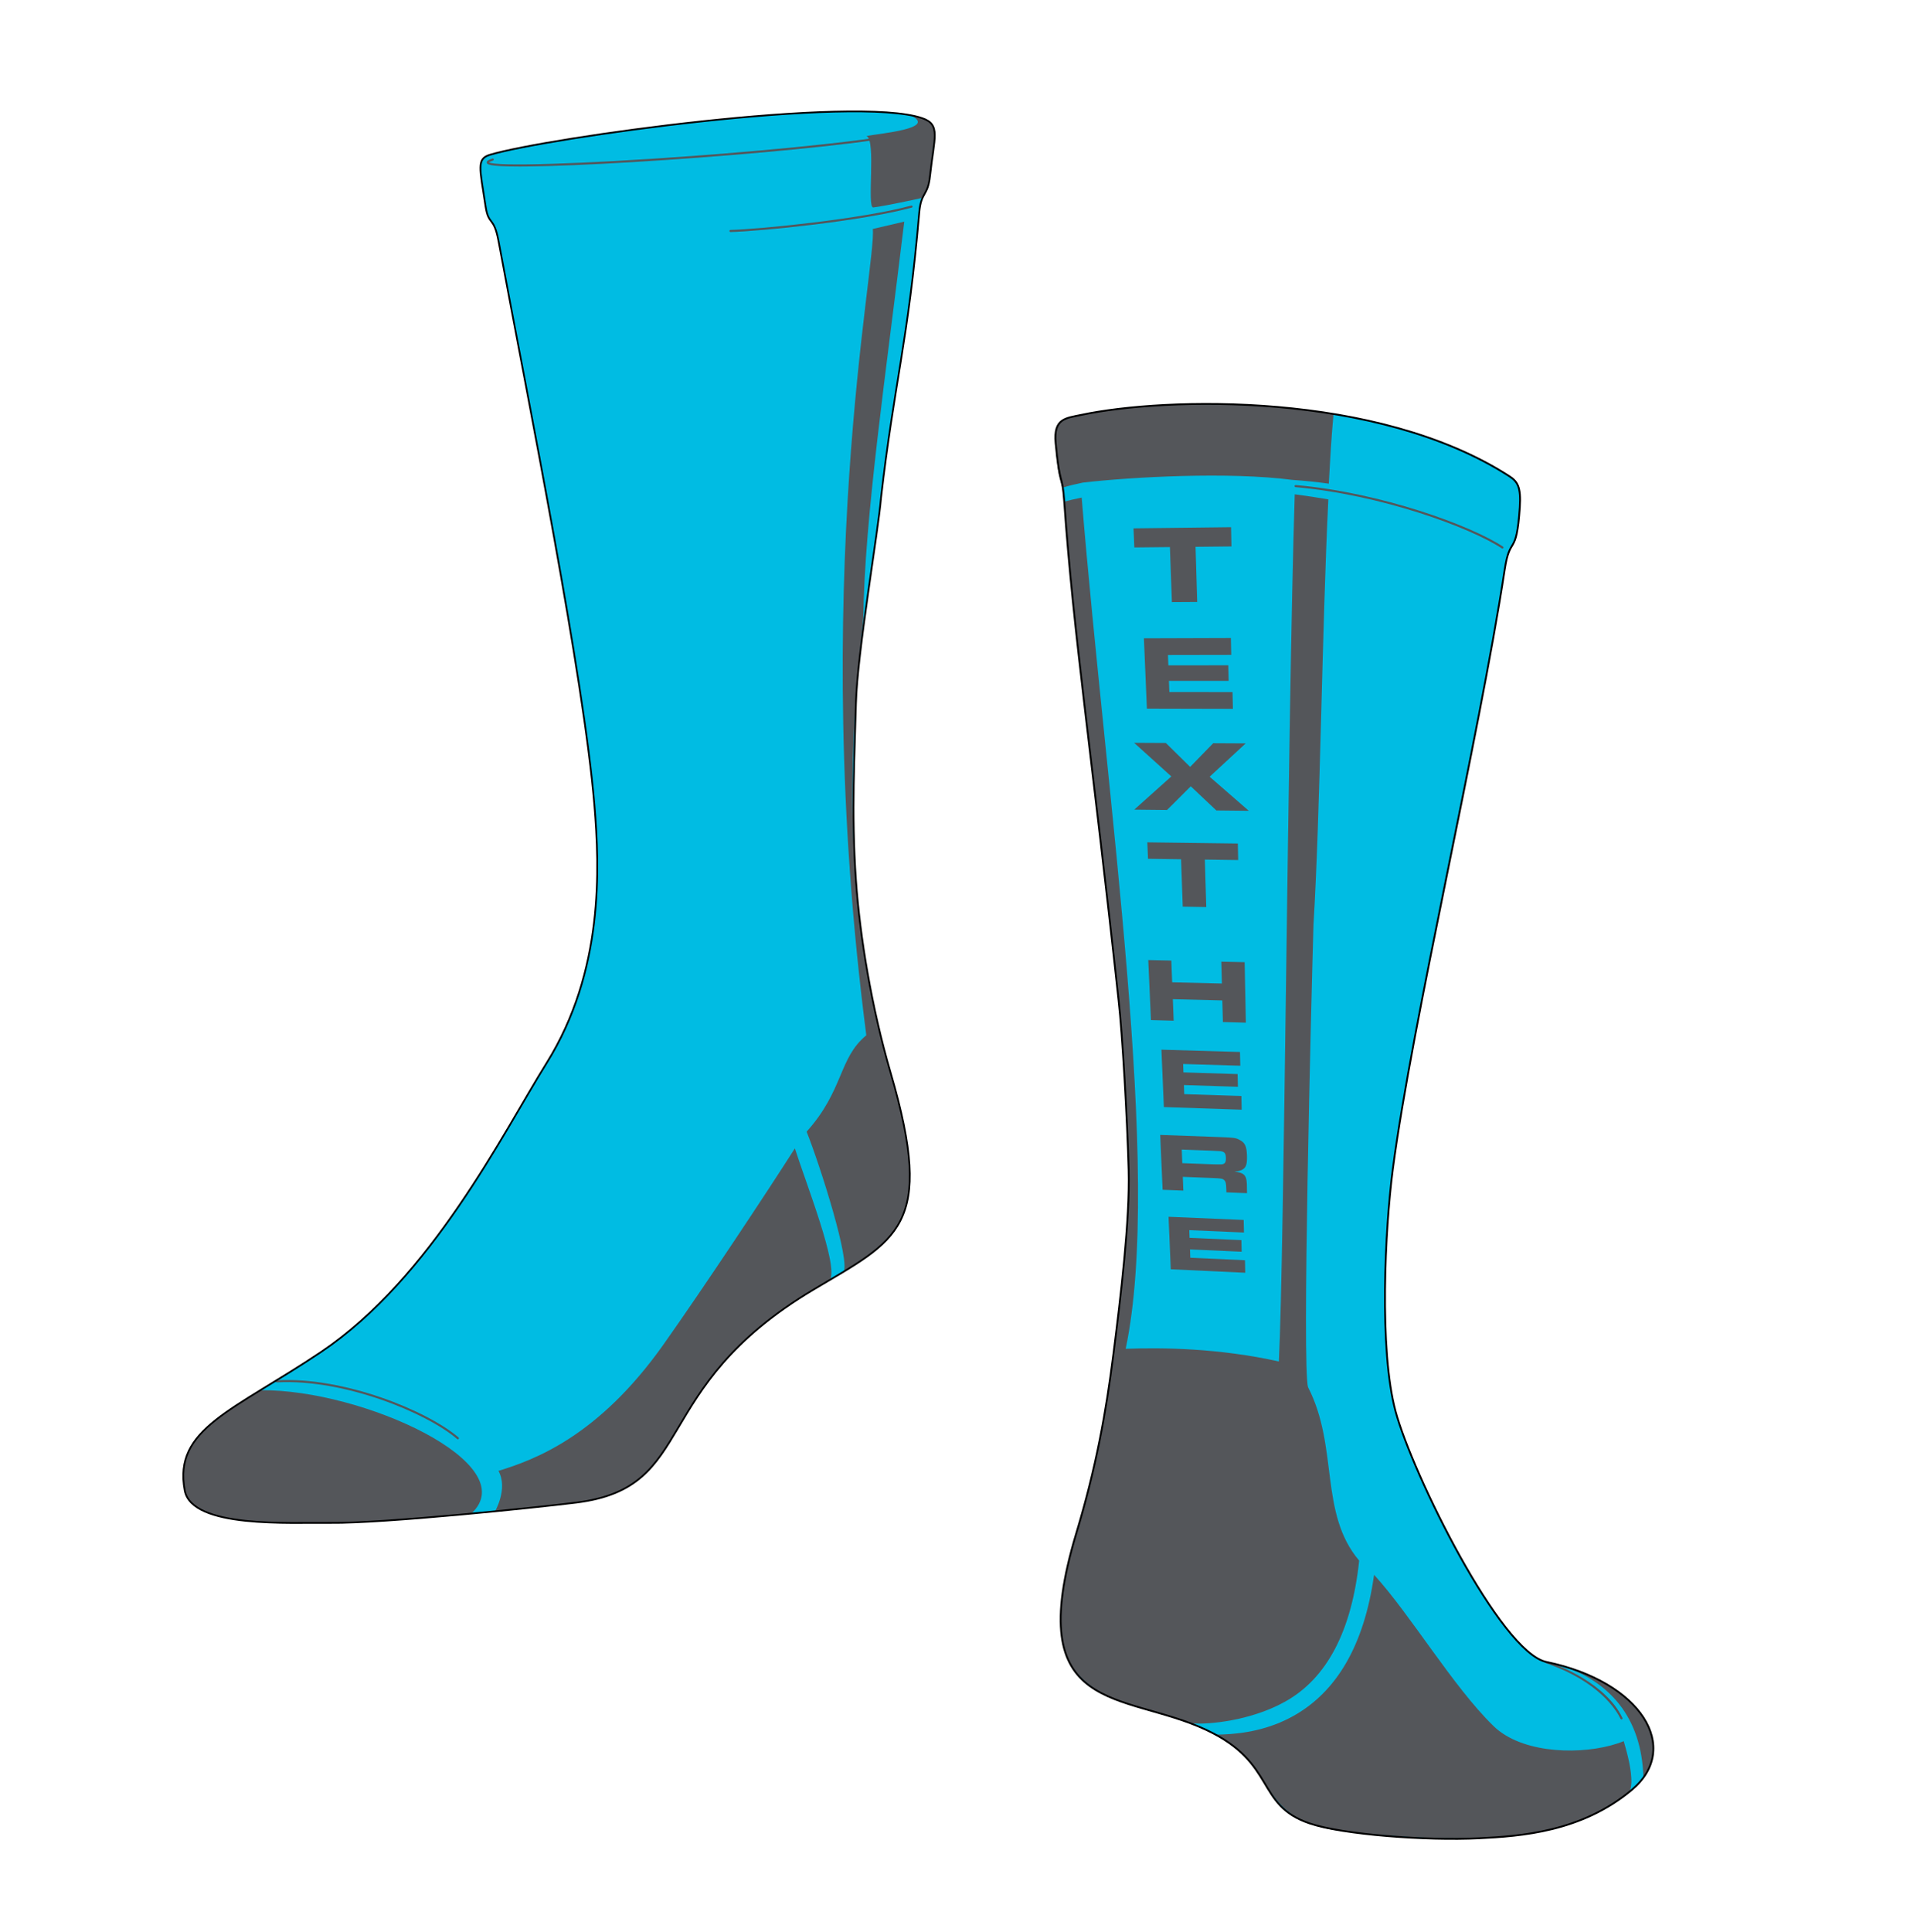 <?xml version="1.0" encoding="UTF-8" standalone="no"?>
<svg
   xmlns:dc="http://purl.org/dc/elements/1.1/"
   xmlns:cc="http://creativecommons.org/ns#"
   xmlns:rdf="http://www.w3.org/1999/02/22-rdf-syntax-ns#"
   xmlns:svg="http://www.w3.org/2000/svg"
   xmlns="http://www.w3.org/2000/svg"
   viewBox="0 0 1216.829 1225.915"
   height="1149.295"
   width="1140.777"
   xml:space="preserve"
   id="svg10"
   version="1.1"><defs
     id="defs14"><clipPath
       id="clipPath26"
       clipPathUnits="userSpaceOnUse"><path
         id="path24"
         d="M 0,919.436 H 912.622 V 0 H 0 Z" /></clipPath></defs><g
     transform="matrix(1.333,0,0,-1.333,0,1225.915)"
     id="g18"><g
       id="g20"><g
         clip-path="url(#clipPath26)"
         id="g22"><g
           transform="translate(782.549,73.056)"
           id="g28"><path
             id="path30"
             style="fill:#00bce3;fill-opacity:1;fill-rule:nonzero;stroke:none" class="color0"
             d="m 0,0 c 0.008,0.1 0.011,0.201 0.017,0.302 14.49,19.788 -5.138,46.594 -46.155,55.07 -21.969,4.54 -63.981,89.957 -71.874,119.393 -7.892,29.437 -5.012,86.806 -1.285,115.255 9.171,70.025 40.998,204.812 53.283,285.48 2.556,16.791 5.561,5.472 7.17,29.595 0.651,9.777 -1.131,12.293 -5.066,14.851 -48.953,31.82 -139.453,42.403 -207.037,28.403 -4.913,-1.017 -9.891,-2.216 -9,-13.5 1.5,-19 3.224,-13.184 4.182,-27.057 4.352,-63.004 13.292,-121.325 25.898,-237.662 1.789,-15.419 4.119,-56.746 4.755,-80.535 0.635,-23.789 -3.77,-60.299 -7.259,-87.75 -3.49,-27.452 -8.11,-53.482 -17.634,-85.13 -26.32,-87.457 22.35,-75.116 61.894,-93.696 33.672,-15.82 23.139,-35.734 49.284,-44.536 15.618,-5.257 55.288,-8.294 80.723,-7.02 19.294,0.967 47.896,2.866 71.763,22.343 -0.028,-0.106 -0.053,-0.214 -0.087,-0.315 0.364,0.305 0.719,0.62 1.077,0.932 l 4.032,3.919 c 0.029,0.093 0.064,0.236 0.1,0.396 0.115,0.136 0.229,0.271 0.34,0.408 z" /></g><g
           transform="translate(387.113,305.548)"
           id="g32"><path
             id="path34"
             style="fill:#00bce3;fill-opacity:1;fill-rule:nonzero;stroke:none" class="color0"
             d="m 0,0 c 40.222,24.017 58.576,29.571 36.965,103.498 -9.055,30.976 -14.602,64.624 -16.493,91.555 -2.274,32.414 -0.551,60.96 0,84.164 0.57,23.883 10.746,82.717 11.941,97.81 6.257,54.593 12.929,74.458 18.2,135.911 0.852,9.952 4.071,7.63 5.118,17.345 1.99,18.482 5.267,24.518 -3.697,27.58 -32.471,11.089 -178.492,-9.312 -205.788,-17.415 -6.53,-1.939 -4.906,-6.184 -2.133,-24.524 1.433,-9.47 3.912,-4.407 6.185,-16.633 14.565,-78.271 40.519,-206.996 45.637,-268.412 2.506,-30.081 4.55,-79.044 -22.746,-122.831 C -147.763,74.44 -181.636,5.772 -234.29,-29.569 c -41.513,-27.867 -70.515,-36.396 -64.829,-65.966 3.471,-18.045 50.11,-15.112 69.378,-15.357 25.114,-0.316 98.947,7.396 117.146,9.668 C -54.449,-93.956 -79.044,-47.199 0,0" /></g><g
           transform="translate(786.955,91.258)"
           id="g36"><path
             id="path38"
             style="fill:#54565a;fill-opacity:1;fill-rule:nonzero;stroke:none" class="color3"
             d="M 0,0 C -0.038,0.25 -0.089,0.498 -0.137,0.738 -0.088,0.488 -0.038,0.25 0,0" /></g><g
           transform="translate(786.601,92.95)"
           id="g40"><path
             id="path42"
             style="fill:#54565a;fill-opacity:1;fill-rule:nonzero;stroke:none" class="color3"
             d="M 0,0 C -0.105,0.438 -0.233,0.883 -0.371,1.329 -0.233,0.883 -0.105,0.446 0,0" /></g><g
           transform="translate(785.97,95.112)"
           id="g44"><path
             id="path46"
             style="fill:#54565a;fill-opacity:1;fill-rule:nonzero;stroke:none" class="color3"
             d="M 0,0 C -0.09,0.258 -0.18,0.515 -0.28,0.771 -0.18,0.515 -0.09,0.258 0,0" /></g><g
           transform="translate(783.611,100.298)"
           id="g48"><path
             id="path50"
             style="fill:#54565a;fill-opacity:1;fill-rule:nonzero;stroke:none" class="color3"
             d="M 0,0 C 0.234,-0.402 0.451,-0.806 0.655,-1.209 0.451,-0.806 0.225,-0.403 0,0" /></g><g
           transform="translate(783.395,100.67)"
           id="g52"><path
             id="path54"
             style="fill:#54565a;fill-opacity:1;fill-rule:nonzero;stroke:none" class="color3"
             d="M 0,0 C -0.266,0.452 -0.534,0.894 -0.822,1.333 -0.534,0.894 -0.256,0.442 0,0" /></g><g
           transform="translate(782.573,102.003)"
           id="g56"><path
             id="path58"
             style="fill:#54565a;fill-opacity:1;fill-rule:nonzero;stroke:none" class="color3"
             d="M 0,0 C -0.168,0.255 -0.339,0.51 -0.508,0.754 -0.328,0.5 -0.158,0.256 0,0" /></g><g
           transform="translate(782.065,102.757)"
           id="g60"><path
             id="path62"
             style="fill:#54565a;fill-opacity:1;fill-rule:nonzero;stroke:none" class="color3"
             d="M 0,0 C -0.148,0.224 -0.307,0.45 -0.466,0.674 -0.307,0.45 -0.148,0.224 0,0" /></g><g
           transform="translate(780.976,104.27)"
           id="g64"><path
             id="path66"
             style="fill:#54565a;fill-opacity:1;fill-rule:nonzero;stroke:none" class="color3"
             d="M 0,0 C -0.369,0.487 -0.749,0.965 -1.157,1.452 -0.749,0.976 -0.369,0.487 0,0" /></g><g
           transform="translate(779.745,105.818)"
           id="g68"><path
             id="path70"
             style="fill:#54565a;fill-opacity:1;fill-rule:nonzero;stroke:none" class="color3"
             d="M 0,0 C -0.379,0.447 -0.777,0.893 -1.173,1.34 -0.777,0.903 -0.379,0.458 0,0" /></g><g
           transform="translate(775.749,110.001)"
           id="g72"><path
             id="path74"
             style="fill:#54565a;fill-opacity:1;fill-rule:nonzero;stroke:none" class="color3"
             d="M 0,0 C -0.25,0.233 -0.51,0.462 -0.768,0.694 -0.51,0.462 -0.25,0.233 0,0" /></g><g
           transform="translate(774.981,110.694)"
           id="g76"><path
             id="path78"
             style="fill:#54565a;fill-opacity:1;fill-rule:nonzero;stroke:none" class="color3"
             d="M 0,0 C -0.248,0.231 -0.518,0.451 -0.778,0.683 -0.508,0.462 -0.248,0.231 0,0" /></g><g
           transform="translate(772.301,112.941)"
           id="g80"><path
             id="path82"
             style="fill:#54565a;fill-opacity:1;fill-rule:nonzero;stroke:none" class="color3"
             d="M 0,0 C -0.454,0.354 -0.908,0.698 -1.383,1.051 -0.909,0.708 -0.444,0.354 0,0" /></g><g
           transform="translate(769.95,114.687)"
           id="g84"><path
             id="path86"
             style="fill:#54565a;fill-opacity:1;fill-rule:nonzero;stroke:none" class="color3"
             d="M 0,0 C -0.299,0.221 -0.609,0.429 -0.916,0.649 -0.609,0.439 -0.299,0.221 0,0" /></g><g
           transform="translate(768.087,115.962)"
           id="g88"><path
             id="path90"
             style="fill:#54565a;fill-opacity:1;fill-rule:nonzero;stroke:none" class="color3"
             d="M 0,0 C -0.628,0.419 -1.273,0.824 -1.94,1.231 -1.284,0.834 -0.628,0.419 0,0" /></g><g
           transform="translate(754.958,122.832)"
           id="g92"><path
             id="path94"
             style="fill:#54565a;fill-opacity:1;fill-rule:nonzero;stroke:none" class="color3"
             d="M 0,0 C -0.337,0.138 -0.672,0.276 -1.008,0.403 -0.672,0.276 -0.337,0.138 0,0" /></g><g
           transform="translate(751.458,124.186)"
           id="g96"><path
             id="path98"
             style="fill:#54565a;fill-opacity:1;fill-rule:nonzero;stroke:none" class="color3"
             d="M 0,0 C -0.416,0.155 -0.844,0.309 -1.27,0.454 -0.844,0.309 -0.416,0.155 0,0" /></g><g
           transform="translate(616.852,724.989)"
           id="g100"><path
             id="path102"
             style="fill:#54565a;fill-opacity:1;fill-rule:nonzero;stroke:none" class="color3"
             d="m 0,0 c 5.833,-0.75 13.575,-1.812 18.135,-2.578 -1.198,-13.731 -1.432,-19.209 -2.229,-33.013 -5.557,0.774 -11.333,1.385 -17.314,1.791 -30.084,3.951 -76.6,1.41 -99.766,-1.276 -3.183,-0.702 -6.73,-1.418 -9.826,-2.481 -1.14,4.639 -2.333,5.224 -3.167,21.724 -0.428,8.485 0.417,9.5 8.167,12 10.917,3.416 53.5,9.25 106,3.833" /></g><g
           transform="translate(600.358,73.689)"
           id="g104"><path
             id="path106"
             style="fill:#54565a;fill-opacity:1;fill-rule:nonzero;stroke:none" class="color3"
             d="M 0,0 C -0.225,0.353 -0.449,0.706 -0.672,1.058 -0.438,0.706 -0.215,0.354 0,0" /></g><g
           transform="translate(599.526,75.001)"
           id="g108"><path
             id="path110"
             style="fill:#54565a;fill-opacity:1;fill-rule:nonzero;stroke:none" class="color3"
             d="M 0,0 C -0.415,0.627 -0.828,1.253 -1.263,1.878 -0.818,1.253 -0.405,0.628 0,0" /></g><g
           transform="translate(598.263,76.879)"
           id="g112"><path
             id="path114"
             style="fill:#54565a;fill-opacity:1;fill-rule:nonzero;stroke:none" class="color3"
             d="M 0,0 C -0.477,0.684 -0.963,1.358 -1.479,2.041 -0.963,1.358 -0.466,0.676 0,0" /></g><g
           transform="translate(595.774,80.196)"
           id="g116"><path
             id="path118"
             style="fill:#54565a;fill-opacity:1;fill-rule:nonzero;stroke:none" class="color3"
             d="M 0,0 C -0.272,0.331 -0.546,0.671 -0.839,1.002 -0.546,0.671 -0.263,0.331 0,0" /></g><g
           transform="translate(594.935,81.198)"
           id="g120"><path
             id="path122"
             style="fill:#54565a;fill-opacity:1;fill-rule:nonzero;stroke:none" class="color3"
             d="M 0,0 C -0.252,0.301 -0.513,0.592 -0.775,0.893 -0.504,0.592 -0.242,0.301 0,0" /></g><g
           transform="translate(567.988,99.16)"
           id="g124"><path
             id="path126"
             style="fill:#54565a;fill-opacity:1;fill-rule:nonzero;stroke:none" class="color3"
             d="m 0,0 c 7.683,-0.508 27.684,1.242 44.198,10.516 19.734,11.083 31.513,33.624 35.036,67.023 -19.171,22.577 -9.664,53.933 -24.327,82.524 -2.936,9.115 1.433,180.786 2.567,220.245 3.255,53.209 4.092,142.222 7.082,202.452 -5.493,0.941 -10.821,1.735 -16.01,2.417 -3.4,-108.343 -4.934,-360.814 -7.561,-412.841 -28.512,6.344 -55.455,6.686 -72.935,6.035 17.673,83.843 -8.98,259.457 -20.961,405.247 -3.375,-0.691 -6.16,-1.36 -8.293,-1.93 4.352,-63.004 13.292,-121.325 25.898,-237.662 1.787,-15.425 4.119,-56.746 4.755,-80.535 0.634,-23.789 -3.77,-60.299 -7.26,-87.751 -3.489,-27.452 -8.114,-53.482 -17.634,-85.129 -6.406,-21.285 -9.55,-40.428 -5.858,-54.949 3.75,-14.75 18.778,-22.76 28.667,-25.75 C -8.386,2.578 0,0 0,0" /></g><g
           transform="translate(787.293,88.102)"
           id="g128"><path
             id="path130"
             style="fill:#54565a;fill-opacity:1;fill-rule:nonzero;stroke:none" class="color3"
             d="m 0,0 c -0.01,0.261 -0.019,0.521 -0.039,0.781 -0.034,0.389 -0.068,0.77 -0.114,1.159 -0.046,0.41 -0.11,0.818 -0.185,1.216 -0.038,0.25 -0.089,0.498 -0.137,0.737 -0.026,0.159 -0.062,0.298 -0.097,0.448 -0.037,0.169 -0.072,0.338 -0.12,0.507 -0.105,0.438 -0.233,0.882 -0.37,1.329 -0.081,0.278 -0.172,0.556 -0.261,0.833 -0.09,0.258 -0.18,0.515 -0.28,0.77 -0.4,1.079 -0.871,2.145 -1.423,3.207 -0.205,0.403 -0.43,0.806 -0.656,1.209 -0.066,0.128 -0.139,0.256 -0.215,0.372 -0.267,0.452 -0.534,0.894 -0.822,1.333 -0.169,0.255 -0.339,0.51 -0.509,0.754 -0.148,0.224 -0.307,0.45 -0.466,0.674 -0.2,0.284 -0.413,0.566 -0.623,0.839 -0.368,0.487 -0.748,0.965 -1.156,1.452 -0.022,0.027 -0.052,0.057 -0.074,0.096 -0.379,0.448 -0.777,0.894 -1.173,1.34 -0.879,0.97 -1.827,1.919 -2.824,2.843 -0.25,0.233 -0.509,0.462 -0.768,0.694 -0.248,0.231 -0.517,0.45 -0.777,0.683 -0.611,0.528 -1.241,1.046 -1.903,1.563 -0.454,0.354 -0.908,0.698 -1.383,1.051 -0.318,0.239 -0.639,0.467 -0.967,0.696 -0.299,0.22 -0.609,0.428 -0.917,0.648 -0.308,0.209 -0.627,0.418 -0.946,0.626 -0.628,0.418 -1.274,0.824 -1.94,1.231 -3.366,2.061 -7.106,3.957 -11.19,5.639 -0.336,0.138 -0.671,0.276 -1.008,0.404 -0.814,0.33 -1.648,0.64 -2.492,0.95 -0.416,0.155 -0.844,0.309 -1.269,0.454 -2.226,0.78 -4.549,1.504 -6.949,2.158 22.715,-7.401 38.55,-24.33 39.327,-53.431 0.038,0.052 0.079,0.103 0.117,0.156 0.304,0.413 0.589,0.844 0.864,1.265 0.152,0.237 0.303,0.482 0.445,0.729 0.405,0.677 0.769,1.362 1.106,2.056 0.158,0.337 0.307,0.664 0.445,0.999 0.009,0.031 0.027,0.061 0.046,0.102 0.128,0.316 0.247,0.621 0.356,0.936 0.055,0.132 0.1,0.254 0.136,0.385 0.2,0.57 0.368,1.137 0.518,1.715 0.08,0.284 0.139,0.566 0.197,0.85 0.106,0.424 0.181,0.839 0.245,1.262 0.049,0.292 0.09,0.575 0.118,0.867 0.054,0.453 0.096,0.916 0.12,1.366 0.018,0.322 0.026,0.654 0.023,0.985 C 0.016,-0.711 0.013,-0.359 0,0" /></g><g
           transform="translate(579.142,93.896)"
           id="g132"><path
             id="path134"
             style="fill:#54565a;fill-opacity:1;fill-rule:nonzero;stroke:none" class="color3"
             d="m 0,0 c 0.678,-0.036 1.689,-0.016 3.358,0.046 9.5,0.354 21.738,2.243 33.54,8.871 20.659,11.602 33.458,33.861 38.144,66.214 0.044,0.305 0.092,0.604 0.135,0.911 17.447,-19.118 37.582,-53.178 56.651,-71.786 0.469,-0.472 0.96,-0.926 1.466,-1.367 0.278,-0.242 0.571,-0.471 0.86,-0.704 0.213,-0.172 0.421,-0.348 0.64,-0.514 0.461,-0.354 0.938,-0.692 1.423,-1.024 0.015,-0.01 0.03,-0.021 0.045,-0.031 15.557,-10.608 42.691,-9.962 57.801,-3.777 1.637,-5.707 3.872,-13.743 3.622,-19.935 -0.087,-1.393 -0.306,-2.703 -0.707,-3.878 C 175.793,-43.241 148.793,-55.741 60.627,-46.074 19.496,-41.565 29.793,-16.574 0,0" /></g><g
           transform="translate(395.237,310.35)"
           id="g136"><path
             id="path138"
             style="fill:#54565a;fill-opacity:1;fill-rule:nonzero;stroke:none" class="color3"
             d="m 0,0 c -2.596,-1.53 -5.305,-3.122 -8.122,-4.803 -2.837,-1.694 -5.543,-3.388 -8.121,-5.083 -0.23,-0.151 -0.451,-0.291 -0.681,-0.443 -0.03,-0.018 -0.062,-0.049 -0.101,-0.069 -45.22,-29.939 -51.547,-59.077 -66.838,-77.386 -15.272,-17.911 -28.272,-17.411 -75.772,-22.661 0,0 6.5,11 1.75,19.5 17,5.25 47.5,16.25 78.563,60.134 19.251,27.197 49.513,72.867 62.596,93.424 C -11.385,45.805 4.135,6.695 0,0" /></g><g
           transform="translate(123.957,257.81)"
           id="g140"><path
             id="path142"
             style="fill:#54565a;fill-opacity:1;fill-rule:nonzero;stroke:none" class="color3"
             d="m 0,0 c 48.839,0.53 126.066,-35.153 100.457,-58.746 -0.03,-0.011 -0.071,-0.011 -0.1,-0.011 -1.444,-0.14 -2.898,-0.27 -4.361,-0.411 -1.224,-0.109 -2.448,-0.221 -3.671,-0.33 -0.973,-0.091 -1.946,-0.171 -2.929,-0.261 -3.879,-0.341 -7.759,-0.672 -11.579,-0.983 -1.234,-0.101 -2.446,-0.191 -3.66,-0.291 -0.241,-0.03 -0.471,-0.049 -0.701,-0.059 -0.242,-0.02 -0.473,-0.03 -0.713,-0.051 -0.11,-0.02 -0.229,-0.031 -0.361,-0.04 -0.12,-0.01 -0.241,-0.02 -0.361,-0.02 -0.541,-0.04 -1.072,-0.089 -1.615,-0.13 -0.17,-0.011 -0.34,-0.03 -0.501,-0.04 -1.743,-0.121 -3.459,-0.25 -5.143,-0.37 -0.23,-0.022 -0.451,-0.031 -0.671,-0.05 -0.814,-0.063 -1.616,-0.12 -2.418,-0.173 -0.702,-0.05 -1.403,-0.09 -2.094,-0.14 -1.035,-0.071 -2.066,-0.14 -3.069,-0.201 -0.662,-0.04 -1.324,-0.09 -1.976,-0.119 -0.451,-0.029 -0.902,-0.061 -1.334,-0.081 -0.37,-0.018 -0.741,-0.039 -1.112,-0.06 -0.16,-0.01 -0.341,-0.019 -0.502,-0.029 -1.313,-0.07 -2.596,-0.141 -3.839,-0.201 -0.311,-0.011 -0.632,-0.03 -0.942,-0.04 -0.443,-0.021 -0.884,-0.04 -1.315,-0.061 h -0.009 c -0.432,-0.019 -0.851,-0.04 -1.273,-0.049 -0.784,-0.041 -1.535,-0.06 -2.268,-0.09 -0.621,-0.011 -1.241,-0.03 -1.843,-0.05 -0.381,-0.012 -0.762,-0.021 -1.134,-0.032 h -0.15 c -0.42,-0.009 -0.833,-0.009 -1.243,-0.02 -1.495,-0.019 -2.887,-0.029 -4.152,-0.019 -16.905,0.22 -54.874,-2.016 -66.287,9.626 -1.594,1.624 -2.666,3.518 -3.088,5.735 -0.119,0.621 -0.219,1.232 -0.32,1.834 -0.079,0.581 -0.149,1.144 -0.211,1.704 -0.16,1.545 -0.22,3.029 -0.17,4.473 0,0.191 0.01,0.371 0.029,0.561 0,0.059 0,0.121 0.012,0.19 0.009,0.232 0.02,0.462 0.04,0.691 0.03,0.262 0.039,0.523 0.081,0.774 0.008,0.17 0.028,0.341 0.058,0.511 0.022,0.221 0.051,0.451 0.091,0.671 0.049,0.341 0.111,0.694 0.181,1.044 0.059,0.311 0.12,0.632 0.189,0.943 0.072,0.31 0.142,0.621 0.233,0.931 0.079,0.302 0.17,0.612 0.26,0.912 0.1,0.302 0.189,0.603 0.3,0.904 0.072,0.219 0.16,0.441 0.242,0.661 0.17,0.462 0.351,0.913 0.56,1.364 0.041,0.109 0.09,0.221 0.151,0.331 0.11,0.249 0.231,0.501 0.351,0.752 0.06,0.131 0.131,0.271 0.211,0.401 0.159,0.311 0.32,0.611 0.49,0.912 0.17,0.3 0.342,0.602 0.522,0.892 0.11,0.201 0.241,0.401 0.371,0.603 0.122,0.189 0.24,0.38 0.372,0.571 0.159,0.25 0.34,0.501 0.521,0.741 0.14,0.212 0.301,0.422 0.45,0.622 0.452,0.623 0.943,1.235 1.464,1.834 0.26,0.311 0.522,0.612 0.793,0.914 0.269,0.301 0.541,0.603 0.822,0.901 0.191,0.202 0.381,0.393 0.58,0.593 0.112,0.11 0.211,0.229 0.332,0.341 0.34,0.351 0.702,0.7 1.083,1.063 0.241,0.22 0.482,0.45 0.732,0.672 0.1,0.099 0.201,0.19 0.31,0.281 0.321,0.29 0.652,0.581 0.983,0.872 0.34,0.29 0.682,0.58 1.023,0.872 0.461,0.381 0.933,0.771 1.414,1.152 0.01,0.01 0.03,0.031 0.049,0.05 0.602,0.482 1.225,0.963 1.866,1.435 0.622,0.461 1.252,0.931 1.894,1.404 0.793,0.571 1.615,1.152 2.457,1.734 0.903,0.631 1.824,1.252 2.778,1.885 1.374,0.903 2.796,1.825 4.262,2.757 1.543,0.981 3.127,1.974 4.762,2.988 0.542,0.342 1.103,0.682 1.654,1.023 C -1.124,-0.692 -0.562,-0.352 0,0" /></g><g
           transform="translate(424.075,409.043)"
           id="g144"><path
             id="path146"
             style="fill:#54565a;fill-opacity:1;fill-rule:nonzero;stroke:none" class="color3"
             d="m 0,0 c -2.086,7.118 -3.981,14.389 -5.695,21.677 -15.528,66.186 -14.778,127.186 -7.278,194.436 0.5,47.5 10.784,116.532 19.5,189 l -15,-3.5 C -6.475,385.129 -39.406,232.908 -11.552,17.742 -24.826,6.835 -22.218,-8.385 -39.973,-28.137 c 6.75,-17 21,-62.25 17.509,-66.764 C 7.345,-76.894 18.814,-64.347 0,0" /></g><g
           transform="translate(415.852,820.905)"
           id="g148"><path
             id="path150"
             style="fill:#54565a;fill-opacity:1;fill-rule:nonzero;stroke:none" class="color3"
             d="M 0,0 C -3.225,-0.403 1.5,32.25 -3.25,34 3,35.25 30.5,37.5 18,43.75 c 8.75,-1 12.25,-5 11.25,-10.25 -1,-5.25 -1.968,-15.082 -2.258,-18.575 C 26.5,9 23.75,6.25 23,4.5 21,4 6,0.75 0,0" /></g><g
           transform="translate(586.211,668.682)"
           id="g152"><path
             id="path154"
             style="fill:#54565a;fill-opacity:1;fill-rule:nonzero;stroke:none" class="color3"
             d="m 0,0 0.196,-9.163 -17.102,-0.177 0.781,-26.254 -12.052,-0.073 -0.935,26.2 -16.937,-0.176 -0.4,9.091 z" /></g><g
           transform="translate(586.126,615.914)"
           id="g156"><path
             id="path158"
             style="fill:#54565a;fill-opacity:1;fill-rule:nonzero;stroke:none" class="color3"
             d="m 0,0 0.177,-8.038 -30.13,-0.056 0.182,-4.909 28.542,0.03 0.169,-7.43 -28.437,0.006 0.197,-5.298 30.09,-0.032 0.175,-7.983 -40.956,0.097 -1.427,33.481 z" /></g><g
           transform="translate(555.161,565.952)"
           id="g160"><path
             id="path162"
             style="fill:#54565a;fill-opacity:1;fill-rule:nonzero;stroke:none" class="color3"
             d="M 0,0 11.569,-11.388 22.55,-0.114 38.026,-0.193 20.854,-16.07 39.505,-32.297 24.059,-32.137 11.871,-20.636 0.58,-31.894 -15.043,-31.732 2.612,-15.929 -15.121,0.077 Z" /></g><g
           transform="translate(589.437,518.086)"
           id="g164"><path
             id="path166"
             style="fill:#54565a;fill-opacity:1;fill-rule:nonzero;stroke:none" class="color3"
             d="m 0,0 0.168,-7.878 -15.871,0.226 0.672,-22.608 -11.198,0.201 -0.806,22.568 -15.73,0.224 -0.343,7.825 z" /></g><g
           transform="translate(557.767,462.361)"
           id="g168"><path
             id="path170"
             style="fill:#54565a;fill-opacity:1;fill-rule:nonzero;stroke:none" class="color3"
             d="m 0,0 0.405,-10.364 23.674,-0.567 -0.274,10.402 11.111,-0.247 0.585,-28.79 -10.94,0.295 -0.27,10.282 -23.572,0.596 0.401,-10.246 -10.817,0.292 -1.286,28.591 z" /></g><g
           transform="translate(590.467,418.839)"
           id="g172"><path
             id="path174"
             style="fill:#54565a;fill-opacity:1;fill-rule:nonzero;stroke:none" class="color3"
             d="m 0,0 0.144,-6.543 -27.222,0.826 0.148,-4.002 25.794,-0.8 0.138,-6.056 -25.708,0.823 0.16,-4.324 27.209,-0.891 0.143,-6.515 -37.054,1.253 -1.165,27.324 z" /></g><g
           transform="translate(577.04,365.381)"
           id="g176"><path
             id="path178"
             style="fill:#54565a;fill-opacity:1;fill-rule:nonzero;stroke:none" class="color3"
             d="M 0,0 C 5.027,-0.113 5.027,-0.113 5.707,0.254 6.487,0.617 6.762,1.394 6.718,3.05 6.671,4.828 6.255,5.595 5.205,5.99 4.505,6.253 4.357,6.259 -0.196,6.467 l -14.108,0.524 0.248,-6.454 z m -24.567,13.972 24.269,-0.874 c 11.436,-0.411 11.436,-0.411 13.602,-1.527 2.568,-1.329 3.352,-3.108 3.448,-7.712 0.081,-3.911 -0.433,-5.386 -2.142,-6.381 -0.926,-0.553 -1.858,-0.792 -3.827,-0.951 5.098,-0.667 6.012,-1.877 5.94,-7.882 l 0.051,-2.408 -9.817,0.395 -0.036,1.357 c -0.078,2.916 -0.299,3.858 -1.104,4.552 -0.705,0.651 -1.444,0.758 -5.57,0.92 l -14.054,0.552 0.251,-6.553 -9.864,0.397 z" /></g><g
           transform="translate(592.228,338.867)"
           id="g180"><path
             id="path182"
             style="fill:#54565a;fill-opacity:1;fill-rule:nonzero;stroke:none" class="color3"
             d="m 0,0 0.132,-5.98 -26.039,1.131 0.135,-3.661 24.675,-1.086 0.127,-5.537 -24.597,1.105 0.147,-3.957 26.035,-1.187 0.131,-5.96 -35.465,1.652 -1.065,24.999 z" /></g><g
           transform="translate(715.434,658.511)"
           id="g184"><path
             id="path186"
             style="fill:#54565a;fill-opacity:1;fill-rule:nonzero;stroke:none" class="color3"
             d="m 0,0 c -0.095,0 -0.19,0.027 -0.275,0.083 -15.076,9.941 -57.606,25.604 -98.25,29.153 -0.275,0.024 -0.479,0.267 -0.454,0.542 0.023,0.275 0.255,0.482 0.541,0.454 C -57.629,26.668 -14.889,10.917 0.275,0.917 0.506,0.766 0.569,0.455 0.417,0.225 0.321,0.079 0.162,0 0,0" /></g><g
           transform="translate(772.132,101.087)"
           id="g188"><path
             id="path190"
             style="fill:#54565a;fill-opacity:1;fill-rule:nonzero;stroke:none" class="color3"
             d="m 0,0 c -0.186,0 -0.364,0.104 -0.45,0.283 -1.939,4.024 -10.229,17.823 -35.544,26.481 -0.261,0.089 -0.401,0.373 -0.311,0.634 0.089,0.26 0.374,0.402 0.635,0.311 C -29.178,25.489 -7.384,16.98 0.45,0.717 0.57,0.468 0.466,0.169 0.217,0.05 0.147,0.016 0.073,0 0,0" /></g><g
           transform="translate(247.389,840.389)"
           id="g192"><path
             id="path194"
             style="fill:#54565a;fill-opacity:1;fill-rule:nonzero;stroke:none" class="color3"
             d="m 0,0 c -15.312,0 -15.499,1.145 -15.614,1.845 -0.119,0.725 0.64,1.274 2.709,1.955 0.259,0.088 0.544,-0.056 0.631,-0.319 0.086,-0.262 -0.056,-0.544 -0.319,-0.631 -1.297,-0.427 -1.778,-0.719 -1.953,-0.861 3.043,-2.071 44.817,-0.793 96.102,2.965 43.243,3.169 97.95,8.509 109.813,13.134 1.903,0.742 1.941,1.199 1.941,1.204 0,0.003 -0.064,0.423 -1.832,0.972 -0.264,0.082 -0.412,0.361 -0.33,0.625 0.082,0.264 0.362,0.411 0.626,0.33 1.162,-0.361 2.688,-0.969 2.524,-2.083 C 193.644,14.687 151.941,9.997 117.072,6.847 74.95,3.041 28.067,0.231 3.062,0.014 1.979,0.004 0.959,0 0,0" /></g><g
           transform="translate(218.016,234.443)"
           id="g196"><path
             id="path198"
             style="fill:#54565a;fill-opacity:1;fill-rule:nonzero;stroke:none" class="color3"
             d="m 0,0 c -0.116,0 -0.232,0.04 -0.327,0.121 -14.487,12.49 -54.159,28.798 -85.845,26.972 -0.273,-0.022 -0.512,0.194 -0.528,0.47 -0.016,0.276 0.195,0.512 0.471,0.528 C -54.288,29.922 -14.29,13.479 0.327,0.879 0.536,0.698 0.559,0.383 0.379,0.174 0.28,0.059 0.14,0 0,0" /></g><g
           transform="translate(347.852,809.201)"
           id="g200"><path
             id="path202"
             style="fill:#54565a;fill-opacity:1;fill-rule:nonzero;stroke:none" class="color3"
             d="M 0,0 C -0.271,0 -0.493,0.216 -0.5,0.488 -0.506,0.764 -0.288,0.993 -0.012,1 14.193,1.347 62.677,6.214 86.069,12.593 86.334,12.666 86.61,12.509 86.683,12.242 86.755,11.976 86.598,11.701 86.332,11.628 62.869,5.229 14.253,0.348 0.012,0 Z" /></g><g
           transform="translate(574.438,96.075)"
           id="g204"><path
             id="path206"
             style="fill:none;stroke:#000000;stroke-width:0.875;stroke-linecap:butt;stroke-linejoin:miter;stroke-miterlimit:10;stroke-dasharray:none;stroke-opacity:1" class="color1"
             d="m 0,0 c -39.544,18.58 -88.214,6.24 -61.894,93.697 9.524,31.648 14.144,57.677 17.634,85.129 3.489,27.451 7.894,63.961 7.259,87.751 -0.636,23.788 -2.967,65.115 -4.755,80.534 -12.606,116.338 -21.546,174.659 -25.898,237.663 -0.959,13.872 -2.151,6.766 -4.099,27.89 -1.083,11.75 4.716,11.822 12.25,13.417 40.167,8.5 140.917,11.25 203.704,-29.154 3.947,-2.54 5.717,-5.074 5.066,-14.851 -1.61,-24.123 -4.614,-12.804 -7.17,-29.594 -12.285,-80.669 -44.112,-215.456 -53.283,-285.48 -3.727,-28.449 -6.607,-85.819 1.284,-115.256 7.893,-29.435 49.906,-114.852 71.875,-119.393 45.216,-9.344 64.442,-40.963 40.619,-60.9 -24.029,-20.112 -53.07,-22.031 -72.586,-23.008 -25.434,-1.274 -65.104,1.762 -80.722,7.019 C 23.139,-35.734 33.672,-15.82 0,0 Z" /></g><g
           transform="translate(387.113,305.548)"
           id="g208"><path
             id="path210"
             style="fill:none;stroke:#000000;stroke-width:0.833;stroke-linecap:butt;stroke-linejoin:miter;stroke-miterlimit:10;stroke-dasharray:none;stroke-opacity:1" class="color1"
             d="m 0,0 c 40.222,24.017 58.576,29.571 36.965,103.498 -9.055,30.976 -14.602,64.624 -16.493,91.555 -2.274,32.414 -0.551,60.96 0,84.164 0.57,23.883 10.746,82.717 11.941,97.81 6.257,54.593 12.929,74.458 18.2,135.911 0.852,9.952 4.071,7.63 5.118,17.345 1.99,18.482 5.267,24.518 -3.697,27.58 -32.471,11.089 -178.492,-9.312 -205.788,-17.415 -6.53,-1.939 -4.906,-6.184 -2.133,-24.524 1.433,-9.47 3.912,-4.407 6.185,-16.633 14.565,-78.271 40.519,-206.996 45.637,-268.412 2.506,-30.081 4.55,-79.044 -22.746,-122.831 C -147.763,74.44 -181.636,5.772 -234.29,-29.569 c -41.513,-27.867 -70.515,-36.396 -64.829,-65.966 3.471,-18.045 50.11,-15.112 69.378,-15.357 25.114,-0.316 98.947,7.396 117.146,9.668 C -54.449,-93.956 -79.044,-47.199 0,0 Z" /></g></g></g></g></svg>
